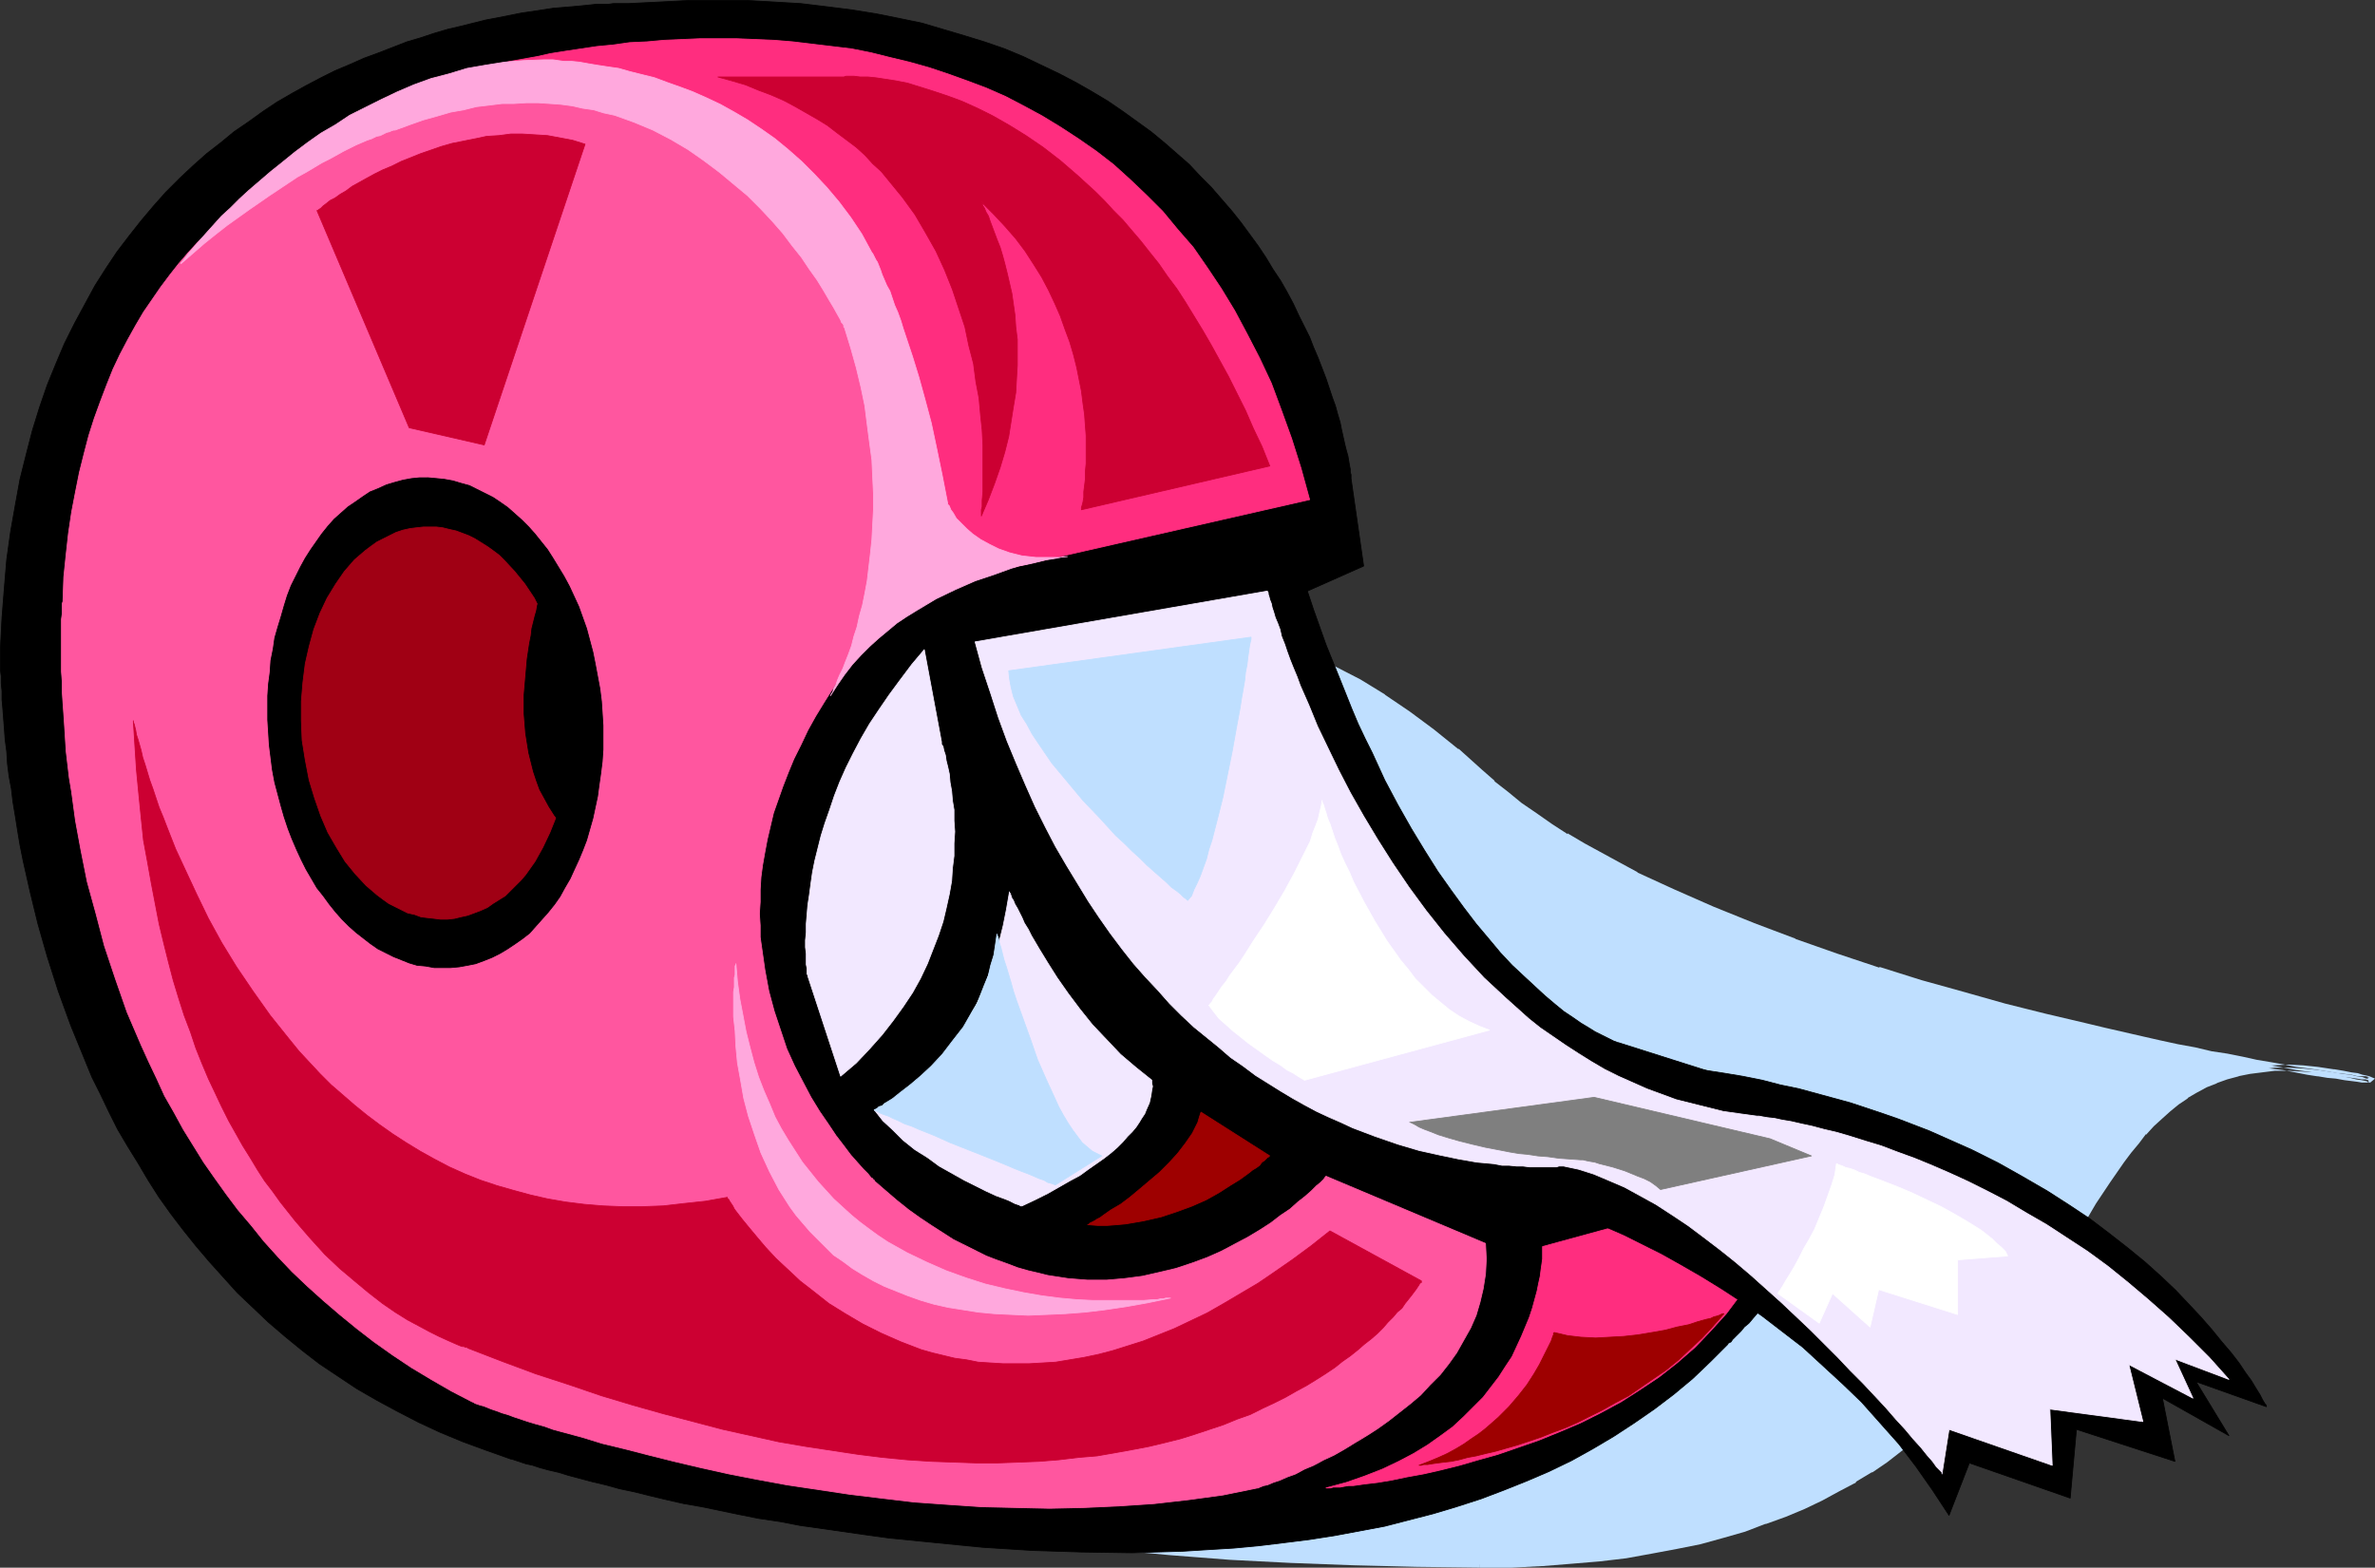 <?xml version="1.0" encoding="UTF-8" standalone="no"?>
<svg
   version="1.0"
   width="129.916mm"
   height="85.778mm"
   id="svg26"
   sodipodi:docname="Tape 4.wmf"
   xmlns:inkscape="http://www.inkscape.org/namespaces/inkscape"
   xmlns:sodipodi="http://sodipodi.sourceforge.net/DTD/sodipodi-0.dtd"
   xmlns="http://www.w3.org/2000/svg"
   xmlns:svg="http://www.w3.org/2000/svg">
  <rect width="100%" height="100%" fill="#333333" stroke="none"/>
  <sodipodi:namedview
     id="namedview26"
     pagecolor="#ffffff"
     bordercolor="#000000"
     borderopacity="0.25"
     inkscape:showpageshadow="2"
     inkscape:pageopacity="0.0"
     inkscape:pagecheckerboard="0"
     inkscape:deskcolor="#d1d1d1"
     inkscape:document-units="mm" />
  <defs
     id="defs1">
    <pattern
       id="WMFhbasepattern"
       patternUnits="userSpaceOnUse"
       width="6"
       height="6"
       x="0"
       y="0" />
  </defs>
  <path
     style="fill:#bfdfff;fill-opacity:1;fill-rule:evenodd;stroke:none"
     d="m 305.989,323.553 h 6.626 l 6.141,-0.323 6.141,-0.323 5.656,-0.646 5.494,-0.646 5.333,-0.808 5.171,-0.969 4.848,-1.131 4.686,-1.131 4.525,-1.454 4.202,-1.454 4.04,-1.454 3.878,-1.777 3.717,-1.777 3.555,-1.777 3.394,-1.939 3.232,-1.939 3.07,-2.1 3.07,-2.262 2.747,-2.1 2.747,-2.262 2.424,-2.262 2.424,-2.424 2.424,-2.424 2.101,-2.424 2.101,-2.424 2.101,-2.585 1.939,-2.585 3.555,-5.009 3.555,-5.009 3.07,-5.009 3.07,-5.009 2.909,-4.847 2.909,-4.686 2.909,-4.363 2.909,-4.201 1.454,-2.1 1.616,-1.777 1.454,-1.939 1.778,-1.777 1.616,-1.454 1.778,-1.616 1.778,-1.454 1.778,-1.293 2.101,-1.131 1.939,-1.131 2.101,-0.969 2.262,-0.808 2.262,-0.646 2.424,-0.485 2.586,-0.323 2.747,-0.323 h 2.747 l 3.07,0.162 3.07,0.323 3.232,0.485 1.939,0.323 1.616,0.162 1.293,0.323 1.131,0.162 0.808,0.323 h 0.485 l 0.162,0.162 v 0.162 h -0.323 l -0.485,-0.162 h -0.808 l -0.97,-0.162 -1.131,-0.162 -1.454,-0.162 -1.616,-0.162 -1.778,-0.323 -2.101,-0.323 -2.262,-0.323 -2.262,-0.323 -2.586,-0.485 -2.747,-0.485 -2.909,-0.646 -2.909,-0.485 -3.232,-0.646 -3.232,-0.646 -3.394,-0.646 -3.555,-0.646 -3.555,-0.808 -3.717,-0.808 -7.757,-1.777 -4.04,-0.969 -8.242,-1.939 -8.403,-2.262 -8.565,-2.262 -8.726,-2.585 -8.726,-2.585 -8.726,-2.908 -8.726,-2.908 -8.565,-3.231 -8.242,-3.393 -8.08,-3.555 -4.04,-1.939 -3.717,-1.777 -3.717,-1.939 -3.717,-1.939 -3.555,-2.1 -3.555,-1.939 -3.232,-2.1 -3.232,-2.262 -3.07,-2.1 -2.909,-2.262 -2.747,-2.262 -2.586,-2.262 -4.848,-4.363 -5.01,-4.039 -5.01,-3.716 -5.171,-3.393 -5.01,-3.07 -5.171,-2.908 -5.333,-2.424 -5.171,-2.262 -5.333,-1.939 -5.494,-1.616 -5.333,-1.454 -5.333,-1.131 -5.333,-0.808 -5.494,-0.646 -5.494,-0.485 -5.333,-0.162 h -5.494 l -5.333,0.323 -5.494,0.485 -5.333,0.646 -5.333,0.808 -5.333,0.969 -5.333,1.293 -5.333,1.293 -5.171,1.616 -5.333,1.616 -5.171,1.939 -5.01,1.939 -5.01,2.1 -5.01,2.262 -4.848,2.262 -4.848,2.585 -4.848,2.585 -4.686,2.585 -4.525,2.747 -4.525,2.908 -4.525,2.908 -4.202,2.908 -4.202,3.07 -4.04,3.07 -4.04,3.231 -3.878,3.07 -3.717,3.393 -3.717,3.07 -3.394,3.231 -3.394,3.393 -3.232,3.232 -3.07,3.231 -2.909,3.231 -2.747,3.232 -2.586,3.231 -2.424,3.231 -2.424,3.07 -1.939,3.07 -1.939,3.07 -1.778,2.908 -1.616,2.908 -1.293,2.747 -1.131,2.747 -0.97,2.585 -0.808,2.585 -0.485,2.424 -0.323,2.262 -0.162,2.262 v 2.1 l 0.323,2.1 0.323,2.1 0.646,2.1 0.808,1.939 0.808,2.1 1.131,2.1 1.131,1.939 1.454,1.939 1.454,2.1 1.616,1.939 1.778,1.777 2.101,2.1 1.939,1.777 2.262,1.939 2.424,1.777 2.586,1.939 2.586,1.777 2.747,1.777 2.909,1.777 2.909,1.616 3.232,1.777 3.232,1.616 3.394,1.616 3.555,1.616 3.717,1.616 3.717,1.616 3.878,1.616 3.878,1.454 4.202,1.454 4.202,1.454 4.202,1.454 4.525,1.293 4.525,1.293 4.525,1.293 4.686,1.293 9.696,2.424 5.01,1.293 5.171,1.131 5.01,0.969 5.333,1.131 5.333,0.969 5.494,0.969 5.494,0.969 5.494,0.808 5.656,0.808 5.818,0.808 11.635,1.454 11.958,1.293 12.12,1.131 12.443,0.969 12.605,0.646 12.928,0.485 13.09,0.323 z"
     id="path1" />
  <path
     style="fill:#bfdfff;fill-opacity:1;fill-rule:evenodd;stroke:none"
     d="m 305.989,324.2 h 6.626 l 6.141,-0.323 h 0.162 l 5.979,-0.485 5.818,-0.485 5.494,-0.646 v 0 l 5.333,-0.969 5.171,-0.969 4.848,-0.969 v 0 l 4.686,-1.293 4.525,-1.293 v 0 l 4.202,-1.616 h 0.162 l 4.04,-1.454 3.878,-1.616 3.717,-1.777 v 0 l 3.555,-1.939 3.394,-1.777 v -0.162 l 3.232,-1.939 h 0.162 l 3.07,-2.1 2.909,-2.262 2.747,-2.1 2.747,-2.262 v -0.162 l 2.586,-2.262 2.424,-2.424 2.262,-2.262 2.262,-2.585 v 0 l 2.101,-2.424 2.101,-2.585 1.939,-2.424 3.717,-5.009 3.394,-5.17 v 0 l 3.232,-5.009 v 0 l 3.07,-5.009 2.909,-4.847 2.747,-4.686 v 0 l 2.909,-4.363 v 0 l 2.909,-4.201 1.454,-1.939 1.616,-1.939 1.454,-1.939 v 0.162 l 1.616,-1.777 1.778,-1.616 1.616,-1.454 v 0 l 1.778,-1.454 1.939,-1.293 h -0.162 l 1.939,-1.131 2.101,-1.131 v 0 l 2.101,-0.808 h -0.162 l 2.262,-0.808 v 0 l 2.424,-0.646 h -0.162 l 2.424,-0.485 v 0 l 2.586,-0.323 2.586,-0.323 v 0 h 2.747 l 3.07,0.162 h -0.162 l 3.07,0.162 3.232,0.485 v 0 l 1.939,0.323 1.616,0.323 1.293,0.323 1.131,0.162 0.808,0.162 0.485,0.162 h -0.162 l 0.323,0.162 -0.162,-1.131 -0.162,0.162 0.485,-0.162 h -0.323 0.162 l -0.646,-0.162 h -0.646 -0.97 l -1.293,-0.323 -1.454,-0.162 -1.616,-0.162 -1.778,-0.323 -2.101,-0.323 h 0.162 l -2.262,-0.323 -2.424,-0.323 -2.424,-0.485 -2.747,-0.485 -2.909,-0.485 -2.909,-0.646 -3.232,-0.646 -3.232,-0.485 -3.394,-0.808 -3.555,-0.646 -3.717,-0.808 -3.555,-0.808 -7.757,-1.777 -4.04,-0.969 -8.242,-1.939 v 0 l -8.403,-2.1 -8.565,-2.424 -8.726,-2.424 -8.726,-2.747 v 0.162 l -8.726,-2.908 -8.726,-3.07 h 0.162 l -8.565,-3.231 -8.403,-3.393 -8.08,-3.555 -3.878,-1.777 -3.878,-1.777 h 0.162 l -3.878,-2.1 -3.555,-1.939 -3.555,-1.939 -3.555,-2.1 v 0.162 l -3.232,-2.1 v 0 l -3.232,-2.262 -3.07,-2.1 -2.747,-2.262 -2.909,-2.262 h 0.162 l -2.586,-2.262 -4.848,-4.363 h -0.162 l -5.01,-4.039 -5.01,-3.716 -5.01,-3.393 -0.162,-0.162 -5.01,-3.07 -5.333,-2.747 v 0 l -5.171,-2.585 -5.333,-2.1 v 0 l -5.333,-1.939 v -0.162 l -5.333,-1.616 -5.333,-1.454 h -0.162 l -5.333,-1.131 -5.494,-0.808 v 0 l -5.494,-0.646 -5.333,-0.485 h -0.162 l -5.333,-0.162 -5.494,0.162 -5.333,0.162 h -0.162 l -5.333,0.485 -5.333,0.646 h -0.162 l -5.333,0.808 -5.333,0.969 -5.333,1.293 -5.333,1.293 v 0 l -5.333,1.616 -5.171,1.616 v 0.162 l -5.171,1.777 v 0 l -5.171,1.939 -5.01,2.262 -5.01,2.1 -4.848,2.424 v 0 l -4.848,2.424 -4.848,2.585 -4.686,2.747 -4.525,2.747 v 0 l -4.525,2.908 -4.363,2.908 h -0.162 l -4.202,2.908 -4.363,3.07 -4.04,3.07 -3.878,3.231 -3.878,3.07 h -0.162 l -3.717,3.393 -3.555,3.07 v 0.162 l -3.555,3.231 -3.394,3.232 -3.232,3.231 -3.07,3.393 -2.909,3.231 v 0 l -2.747,3.07 v 0.162 l -2.586,3.231 -2.586,3.07 -2.262,3.231 -2.101,3.07 v 0 l -1.778,3.07 h -0.162 l -1.778,2.908 -1.454,2.908 v 0 l -1.454,2.908 -1.131,2.585 v 0.162 l -0.97,2.585 v 0 l -0.808,2.585 v 0 l -0.485,2.424 v 0.162 l -0.323,2.262 -0.162,2.1 v 0.162 l 0.162,2.1 v 0 l 0.162,2.1 v 0.162 l 0.485,2.1 v 0 l 0.485,2.1 h 0.162 l 0.646,1.939 v 0.162 l 0.97,1.939 0.97,2.1 0.162,0.162 1.131,1.939 v 0 l 1.454,2.1 1.454,1.939 1.616,1.939 0.97,-0.808 v 0 l -1.616,-1.939 -1.454,-1.939 -1.454,-1.939 v 0 l -1.131,-1.939 v 0 l -0.97,-2.1 -0.97,-1.939 v 0 l -0.646,-1.939 v 0 l -0.646,-2.1 v 0 l -0.323,-2.1 v 0.162 l -0.323,-2.262 v 0.162 -2.1 0 -2.262 l 0.323,-2.262 v 0.162 l 0.646,-2.424 v 0 l 0.646,-2.585 v 0 l 0.97,-2.585 v 0 l 1.131,-2.585 1.454,-2.908 v 0.162 l 1.454,-2.908 1.778,-2.908 v 0 l 1.939,-3.07 v 0 l 1.939,-3.07 2.424,-3.07 2.424,-3.231 2.586,-3.231 v 0.162 l 2.747,-3.231 h -0.162 l 3.07,-3.232 3.07,-3.231 3.07,-3.231 3.394,-3.393 3.555,-3.232 v 0 l 3.555,-3.07 3.878,-3.231 h -0.162 l 3.878,-3.231 4.04,-3.232 4.04,-3.07 4.202,-3.07 4.363,-2.908 h -0.162 l 4.525,-2.908 4.525,-2.908 v 0.162 l 4.525,-2.747 4.686,-2.747 4.686,-2.585 4.848,-2.424 v 0 l 4.848,-2.424 5.01,-2.262 5.01,-2.1 5.171,-1.939 v 0 l 5.01,-1.777 v 0 l 5.333,-1.616 5.171,-1.616 v 0 l 5.171,-1.454 5.333,-1.131 5.333,-0.969 5.494,-0.969 v 0 l 5.333,-0.646 5.333,-0.323 v 0 l 5.333,-0.323 h 5.494 l 5.333,0.162 v 0 l 5.494,0.485 5.333,0.485 v 0 l 5.333,0.969 5.494,1.131 h -0.162 l 5.333,1.454 5.333,1.616 v -0.162 l 5.333,2.1 v 0 l 5.333,2.1 5.171,2.585 v 0 l 5.171,2.747 5.01,3.07 v 0 l 5.171,3.393 5.01,3.716 5.01,4.039 -0.162,-0.162 5.01,4.363 2.586,2.424 v 0 l 2.747,2.262 2.909,2.262 3.07,2.262 3.232,2.1 v 0 l 3.394,2.1 v 0 l 3.394,2.1 3.555,1.939 3.717,1.939 3.717,1.939 v 0 l 3.878,1.939 3.878,1.777 8.08,3.555 8.403,3.393 8.565,3.232 v 0 l 8.726,3.07 8.726,2.747 v 0.162 l 8.726,2.585 8.726,2.585 8.565,2.262 8.403,2.262 h 0.162 l 8.08,1.939 4.04,0.969 7.757,1.777 3.717,0.808 3.555,0.808 3.555,0.646 3.394,0.646 3.394,0.646 3.07,0.646 3.07,0.485 2.909,0.646 2.586,0.323 2.586,0.485 2.424,0.485 2.101,0.323 h 0.162 l 1.939,0.323 1.778,0.162 1.778,0.323 1.293,0.162 1.293,0.162 0.97,0.162 h 0.646 0.646 v 0 h 0.485 l 0.97,-0.808 -1.131,-0.485 -0.646,-0.162 -0.808,-0.162 -0.97,-0.323 -1.293,-0.162 -1.616,-0.323 -1.939,-0.323 h -0.162 l -3.232,-0.485 -3.07,-0.323 v 0 l -3.07,-0.162 -2.747,0.162 v 0 l -2.747,0.162 -2.586,0.323 v 0 l -2.424,0.485 h -0.162 l -2.262,0.808 v 0 l -2.262,0.808 h -0.162 l -1.939,0.969 h -0.162 l -1.939,0.969 -2.101,1.293 v 0 l -1.939,1.293 -1.778,1.454 v 0 l -1.778,1.616 -1.616,1.616 -1.616,1.616 -0.162,0.162 -1.454,1.777 -1.616,1.939 -1.454,2.1 -2.909,4.039 v 0.162 l -2.909,4.363 h -0.162 l -2.747,4.686 -2.909,4.847 -3.07,5.009 v 0 l -3.07,5.009 v 0 l -3.555,5.009 -3.555,5.009 -1.939,2.585 -2.101,2.424 -2.101,2.585 0.162,-0.162 -2.262,2.424 -2.262,2.424 -2.586,2.424 -2.424,2.262 v 0 l -2.586,2.262 -2.909,2.1 -2.909,2.262 -3.07,2.1 h 0.162 l -3.394,1.939 v 0 l -3.232,1.777 -3.555,1.939 v 0 l -3.717,1.777 -3.878,1.616 -4.04,1.616 v 0 l -4.363,1.454 v -0.162 l -4.363,1.454 -4.686,1.131 v 0 l -4.848,1.131 -5.01,0.969 -5.333,0.808 v 0 l -5.494,0.646 -5.818,0.646 -5.979,0.323 v 0 l -6.141,0.323 h -6.626 z"
     id="path2" />
  <path
     style="fill:#bfdfff;fill-opacity:1;fill-rule:evenodd;stroke:none"
     d="m 58.418,264.417 h 0.162 l 1.778,1.939 1.939,1.939 v 0.162 l 2.101,1.777 2.101,1.939 h 0.162 l 2.424,1.777 2.424,1.939 2.747,1.777 v 0 l 2.747,1.777 v 0 l 2.909,1.777 3.07,1.777 3.07,1.616 3.232,1.777 h 0.162 l 3.394,1.616 3.555,1.616 3.555,1.616 3.717,1.454 3.878,1.616 h 0.162 l 3.878,1.454 4.202,1.454 4.202,1.454 4.202,1.454 v 0 l 4.525,1.454 4.525,1.293 4.525,1.293 4.686,1.293 v 0 l 9.696,2.424 5.171,1.293 5.01,0.969 5.171,1.131 5.171,1.131 5.333,0.969 5.494,0.969 5.494,0.808 11.312,1.777 v 0 l 5.656,0.808 11.797,1.454 11.797,1.293 12.282,1.131 12.443,0.969 12.605,0.646 v 0 l 12.928,0.485 13.09,0.323 13.09,0.162 v -1.293 h -13.09 l -13.09,-0.323 -12.928,-0.485 h 0.162 l -12.766,-0.808 -12.282,-0.969 -12.282,-0.969 -11.958,-1.293 -11.635,-1.616 -5.656,-0.646 v 0 l -11.15,-1.777 -5.656,-0.969 -5.333,-0.969 -5.333,-0.969 -5.333,-0.969 -5.171,-1.131 -5.01,-1.131 -5.01,-1.131 -9.696,-2.424 v 0 l -4.686,-1.293 -4.525,-1.293 -4.525,-1.454 -4.363,-1.293 v 0 l -4.363,-1.454 -4.202,-1.454 -4.04,-1.454 -4.04,-1.454 v 0 l -3.878,-1.454 -3.717,-1.616 -3.555,-1.616 -3.555,-1.616 -3.394,-1.616 v 0 l -3.232,-1.616 -3.232,-1.777 -2.909,-1.777 -2.909,-1.777 v 0.162 l -2.747,-1.777 v 0 l -2.586,-1.777 -2.586,-1.939 -2.424,-1.777 h 0.162 l -2.262,-1.939 -2.101,-1.777 v 0 l -1.939,-1.939 -1.778,-1.939 z"
     id="path3" />
  <path
     style="fill:#000000;fill-opacity:1;fill-rule:evenodd;stroke:#000000;stroke-width:0.162px;stroke-linecap:round;stroke-linejoin:round;stroke-miterlimit:4;stroke-dasharray:none;stroke-opacity:1"
     d="m 279.325,98.965 v -0.162 -0.162 -0.485 l -0.162,-0.485 v -0.646 l -0.162,-0.808 -0.162,-0.969 -0.162,-0.969 -0.323,-1.131 -0.323,-1.293 -0.323,-1.454 -0.323,-1.454 -0.323,-1.616 -0.485,-1.616 -0.485,-1.777 -0.646,-1.777 -0.646,-1.939 -0.646,-1.939 -1.616,-4.201 -0.97,-2.262 -0.808,-2.1 -1.131,-2.262 -1.131,-2.262 -1.131,-2.424 -1.293,-2.424 -1.293,-2.262 -1.616,-2.424 -1.454,-2.424 -1.616,-2.424 -1.778,-2.424 -1.778,-2.424 -1.939,-2.424 -2.101,-2.424 -2.101,-2.424 -2.262,-2.262 -2.262,-2.424 -2.586,-2.262 -2.586,-2.262 -2.747,-2.262 -2.909,-2.1 -2.909,-2.1 -3.07,-2.1 -3.232,-1.939 -3.394,-1.939 -3.394,-1.777 -3.717,-1.777 -3.717,-1.777 -3.878,-1.616 -4.202,-1.454 -4.202,-1.293 -4.363,-1.293 -4.363,-1.293 -4.686,-0.969 -4.848,-0.969 -5.01,-0.808 -5.171,-0.646 -5.333,-0.646 -5.494,-0.323 -5.656,-0.323 h -5.979 -5.979 l -6.141,0.323 -6.464,0.323 h -3.07 l -1.131,0.162 h -1.131 -1.454 l -1.454,0.162 -1.616,0.162 -1.778,0.162 -1.939,0.162 -1.939,0.162 -2.101,0.323 -2.101,0.323 -2.262,0.323 -2.424,0.485 -2.424,0.485 -2.586,0.485 -2.586,0.646 -2.586,0.646 -2.747,0.646 -2.747,0.808 -2.909,0.969 -2.747,0.808 -2.909,1.131 -2.909,1.131 -3.07,1.131 -2.909,1.293 -3.07,1.293 -2.909,1.454 -3.07,1.616 -2.909,1.616 -3.07,1.777 -2.909,1.939 -2.909,2.1 -3.07,2.1 -2.747,2.262 -2.909,2.262 -2.909,2.585 -2.747,2.585 -2.747,2.747 -2.586,2.908 -2.586,3.07 -2.424,3.07 -2.586,3.393 -2.262,3.393 -2.262,3.555 -2.101,3.878 -2.101,3.878 -2.101,4.201 -1.778,4.201 -1.778,4.363 -1.616,4.686 -1.454,4.686 -1.293,5.009 -1.293,5.17 -0.97,5.332 -0.97,5.494 -0.808,5.817 -0.485,5.817 -0.485,6.14 -0.323,6.301 v 4.524 l 0.162,1.293 v 1.454 l 0.162,1.616 v 1.777 l 0.162,1.777 0.162,2.1 0.162,2.1 0.162,2.262 0.323,2.424 0.162,2.585 0.323,2.585 0.485,2.585 0.323,2.747 0.485,2.908 0.485,3.07 0.485,2.908 0.646,3.231 1.454,6.463 1.616,6.625 1.939,6.786 2.262,7.109 2.586,7.109 2.909,7.109 1.454,3.555 1.778,3.555 1.778,3.716 1.778,3.555 2.101,3.555 2.101,3.393 2.101,3.555 2.262,3.555 2.424,3.393 2.586,3.393 2.586,3.231 2.747,3.232 2.909,3.231 2.909,3.231 3.232,3.07 3.232,3.07 3.394,2.908 3.555,2.908 3.555,2.747 3.878,2.585 3.878,2.585 4.202,2.424 4.202,2.262 4.363,2.262 4.525,2.1 4.686,1.939 4.848,1.777 5.01,1.777 h 0.162 l 0.485,0.162 0.485,0.162 0.97,0.323 0.97,0.323 1.454,0.323 1.454,0.485 1.778,0.485 2.101,0.485 2.101,0.646 2.424,0.646 2.424,0.646 2.747,0.646 2.909,0.808 3.07,0.646 3.232,0.808 3.394,0.808 3.555,0.808 3.717,0.646 3.878,0.808 3.878,0.808 4.04,0.808 4.363,0.646 4.202,0.808 4.525,0.646 4.525,0.646 4.525,0.646 4.686,0.646 4.848,0.485 4.848,0.485 9.858,0.969 10.181,0.646 10.181,0.323 10.504,0.162 5.171,-0.162 5.333,-0.162 5.171,-0.323 5.333,-0.323 5.171,-0.485 5.333,-0.646 5.171,-0.646 5.171,-0.808 5.171,-0.969 5.171,-0.969 5.01,-1.293 5.01,-1.293 4.848,-1.454 5.01,-1.616 4.686,-1.777 4.848,-1.939 4.525,-1.939 4.686,-2.262 4.363,-2.424 4.363,-2.585 4.202,-2.747 4.202,-2.908 4.04,-3.07 3.878,-3.231 3.717,-3.555 3.555,-3.555 v -0.162 l 0.323,-0.162 0.323,-0.162 0.323,-0.485 0.485,-0.485 0.646,-0.646 0.646,-0.646 0.646,-0.808 0.97,-0.808 0.808,-0.969 0.97,-1.131 0.97,-1.293 0.97,-1.131 1.131,-1.293 2.101,-3.07 2.262,-3.231 2.101,-3.555 2.101,-3.878 1.939,-4.201 1.778,-4.363 0.808,-2.262 0.808,-2.424 0.646,-2.424 0.646,-2.424 0.485,-2.585 0.323,-2.585 -47.834,-15.188 h -0.162 l -0.323,-0.162 -0.485,-0.162 -0.646,-0.323 -0.97,-0.485 -0.97,-0.485 -1.293,-0.646 -1.293,-0.808 -1.616,-0.969 -1.616,-1.131 -1.939,-1.293 -1.778,-1.454 -2.101,-1.777 -2.101,-1.939 -2.262,-2.1 -2.424,-2.262 -2.424,-2.585 -2.424,-2.908 -2.586,-3.07 -2.586,-3.393 -2.586,-3.555 -2.747,-3.878 -2.747,-4.363 -2.747,-4.524 -2.747,-4.847 -2.747,-5.17 -2.586,-5.655 -1.454,-2.908 -1.454,-3.07 -1.293,-3.07 -1.293,-3.232 -1.293,-3.231 -2.747,-6.786 -2.586,-7.271 -1.293,-3.878 11.635,-5.17 z"
     id="path4" />
  <path
     style="fill:#ff569f;fill-opacity:1;fill-rule:evenodd;stroke:#ff569f;stroke-width:0.162px;stroke-linecap:round;stroke-linejoin:round;stroke-miterlimit:4;stroke-dasharray:none;stroke-opacity:1"
     d="m 307.12,257.146 -32.966,-13.895 -0.162,0.162 -0.323,0.485 -0.646,0.646 -0.808,0.646 -1.131,1.131 -1.293,1.131 -1.454,1.131 -1.616,1.454 -1.939,1.293 -2.101,1.616 -2.262,1.454 -2.424,1.454 -2.747,1.454 -2.747,1.454 -2.909,1.293 -3.07,1.131 -3.394,1.131 -3.394,0.808 -3.555,0.808 -3.717,0.485 -3.717,0.323 h -3.878 l -4.04,-0.323 -2.101,-0.323 -2.101,-0.323 -1.939,-0.485 -2.101,-0.485 -2.262,-0.646 -2.101,-0.808 -2.262,-0.808 -2.101,-0.808 -2.262,-1.131 -2.262,-1.131 -2.262,-1.131 -2.262,-1.454 -2.262,-1.454 -2.424,-1.616 -2.262,-1.616 -2.424,-1.939 -2.262,-1.939 -2.424,-2.1 v -0.162 h -0.162 l -0.162,-0.323 -0.323,-0.162 -0.646,-0.808 -0.485,-0.485 -0.485,-0.485 -1.293,-1.454 -1.293,-1.454 -1.454,-1.939 -1.616,-2.1 -1.616,-2.424 -1.778,-2.585 -1.778,-2.908 -1.616,-3.07 -1.778,-3.393 -1.616,-3.555 -1.293,-3.878 -1.293,-3.878 -1.131,-4.201 -0.808,-4.363 -0.646,-4.524 -0.323,-2.262 v -2.424 l -0.162,-2.424 0.162,-2.424 v -2.585 l 0.162,-2.585 0.323,-2.424 0.485,-2.747 0.485,-2.585 0.646,-2.747 0.646,-2.747 0.97,-2.747 0.97,-2.747 1.131,-2.908 1.131,-2.747 1.454,-2.908 1.454,-3.07 1.616,-2.908 1.778,-2.908 1.939,-3.07 2.101,-3.07 2.262,-3.07 2.424,-3.07 2.424,-3.07 2.909,-3.07 2.747,-3.231 -3.878,-31.184 v -0.162 -0.323 l -0.162,-0.323 v -0.646 -0.646 l -0.162,-0.646 -0.162,-0.808 -0.162,-0.808 -0.162,-1.131 -0.323,-2.1 -0.646,-2.585 -0.485,-2.747 -0.808,-3.07 -0.97,-3.231 -0.97,-3.231 -1.131,-3.555 -1.293,-3.555 -1.454,-3.716 -1.778,-3.716 -1.778,-3.555 -2.101,-3.716 -2.262,-3.555 -2.586,-3.555 -2.747,-3.231 -2.909,-3.07 -3.232,-3.07 -1.616,-1.293 -1.778,-1.454 -1.778,-1.293 -1.939,-1.131 -1.939,-1.131 -1.939,-0.969 -2.101,-0.969 -2.262,-0.969 -2.262,-0.646 -2.262,-0.646 -2.424,-0.646 -2.424,-0.485 -2.586,-0.323 -2.586,-0.323 h -2.747 -2.747 -2.909 l -2.909,0.323 -3.07,0.323 -3.07,0.485 h -0.485 l -0.485,0.162 h -0.646 -0.646 -0.808 l -0.808,0.162 h -0.97 l -1.131,0.162 -1.131,0.162 -1.293,0.162 -1.293,0.162 -1.454,0.162 -3.07,0.646 -3.232,0.646 -3.555,0.969 -3.717,1.131 -4.04,1.293 -4.04,1.454 -4.202,1.777 -4.363,1.939 -4.363,2.424 -4.202,2.585 -4.363,2.908 -2.262,1.616 -1.939,1.616 -2.101,1.777 -2.101,1.777 -2.101,2.1 -2.101,1.939 -1.939,2.1 -1.939,2.262 -1.778,2.262 -1.939,2.585 -1.778,2.585 -1.778,2.585 -1.616,2.747 -1.616,2.908 -1.616,3.07 -1.454,3.07 -1.293,3.231 -1.293,3.393 -1.293,3.555 -1.131,3.555 -0.97,3.716 -0.97,3.878 -0.808,4.039 -0.808,4.201 -0.646,4.363 -0.485,4.363 -0.485,4.686 -0.162,4.686 v 0.323 l -0.162,0.485 v 0.485 0.808 0.808 l -0.162,1.131 v 1.131 1.293 6.463 1.939 l 0.162,2.1 v 2.1 l 0.162,2.424 0.162,2.262 0.162,2.424 0.162,2.585 0.162,2.585 0.646,5.494 0.485,2.908 0.808,5.978 1.131,6.14 1.293,6.463 1.778,6.463 1.778,6.786 2.262,6.786 2.424,6.948 2.909,6.786 1.616,3.555 1.616,3.393 1.616,3.555 1.939,3.393 1.939,3.555 2.101,3.393 2.101,3.393 2.262,3.232 2.424,3.393 2.424,3.232 2.747,3.231 2.586,3.231 2.909,3.232 2.909,3.07 3.232,3.07 3.232,2.908 3.394,2.908 3.555,2.908 3.555,2.747 3.878,2.747 3.878,2.585 4.04,2.424 4.202,2.424 4.363,2.262 h 0.162 l 0.162,0.162 0.323,0.162 0.485,0.162 0.485,0.162 0.646,0.162 0.808,0.323 0.808,0.323 0.97,0.323 1.293,0.485 1.131,0.323 1.293,0.485 1.454,0.485 1.454,0.485 1.616,0.485 1.778,0.485 1.778,0.646 1.778,0.485 4.202,1.131 4.202,1.293 4.686,1.131 5.01,1.293 5.171,1.293 5.494,1.293 5.818,1.293 5.818,1.131 6.141,1.131 6.464,0.969 6.464,0.969 6.626,0.808 6.787,0.808 6.787,0.485 7.11,0.485 6.949,0.162 7.11,0.162 7.272,-0.162 7.11,-0.323 7.272,-0.485 7.11,-0.808 7.11,-0.969 7.11,-1.454 h 0.162 l 0.323,-0.162 0.808,-0.323 0.808,-0.162 1.131,-0.485 1.454,-0.485 1.454,-0.646 1.778,-0.646 1.778,-0.969 1.939,-0.808 2.101,-1.131 2.101,-0.969 2.262,-1.293 2.101,-1.293 2.424,-1.454 2.262,-1.454 2.262,-1.616 2.262,-1.777 2.262,-1.777 2.101,-1.777 1.939,-2.1 2.101,-2.1 1.778,-2.262 1.616,-2.262 1.454,-2.585 1.454,-2.585 1.131,-2.585 0.808,-2.747 0.646,-2.747 0.485,-3.07 0.162,-3.07 z"
     id="path5" />
  <path
     style="fill:#ff2d7f;fill-opacity:1;fill-rule:evenodd;stroke:#ff2d7f;stroke-width:0.162px;stroke-linecap:round;stroke-linejoin:round;stroke-miterlimit:4;stroke-dasharray:none;stroke-opacity:1"
     d="m 194.162,120.777 v -0.323 -0.485 -0.646 -0.646 l -0.162,-0.969 v -1.131 l -0.162,-1.131 -0.162,-1.454 v -1.454 l -0.323,-1.616 -0.162,-1.616 -0.323,-1.777 -0.162,-1.939 -0.323,-2.1 -0.323,-1.939 -0.485,-2.262 -0.485,-2.262 -0.97,-4.686 -1.131,-5.009 -1.454,-5.17 -1.778,-5.17 -1.939,-5.332 -2.262,-5.332 -2.424,-5.494 -2.909,-5.332 -1.454,-2.585 -1.616,-2.585 -1.778,-2.424 -1.778,-2.585 -1.778,-2.424 -4.04,-4.686 -2.262,-2.1 -2.262,-2.262 -2.424,-1.939 -2.424,-1.939 -2.747,-1.939 -2.586,-1.777 -2.909,-1.616 -2.909,-1.454 -3.07,-1.454 -3.07,-1.293 -3.232,-1.131 -3.555,-0.969 -3.555,-0.969 -3.717,-0.646 -3.717,-0.485 -3.878,-0.485 -4.202,-0.162 h -4.04 l -4.363,0.162 -4.525,0.485 -4.686,0.485 -4.848,0.808 -4.848,0.969 h 0.162 l 0.323,-0.162 0.485,-0.162 0.808,-0.162 0.808,-0.323 1.131,-0.485 1.454,-0.323 1.454,-0.485 1.616,-0.485 1.778,-0.485 1.939,-0.485 2.262,-0.485 2.262,-0.646 2.424,-0.485 2.586,-0.646 2.747,-0.485 2.747,-0.485 2.909,-0.646 3.07,-0.485 3.232,-0.485 3.232,-0.485 3.394,-0.323 3.394,-0.485 3.555,-0.162 3.555,-0.323 3.717,-0.162 3.717,-0.162 h 7.595 l 3.878,0.162 3.878,0.162 3.878,0.323 4.04,0.485 4.04,0.485 4.04,0.485 4.04,0.808 3.878,0.969 4.04,0.969 4.04,1.131 3.878,1.293 4.04,1.454 3.878,1.454 4.04,1.777 3.717,1.939 3.878,2.1 3.717,2.262 3.717,2.424 3.717,2.585 3.555,2.747 3.394,3.07 3.394,3.231 3.394,3.393 3.07,3.716 3.232,3.716 2.909,4.201 2.909,4.363 2.747,4.524 2.586,4.847 2.586,5.009 2.424,5.17 2.101,5.655 2.101,5.817 1.939,6.14 1.778,6.463 z"
     id="path6" />
  <path
     style="fill:#f2e8ff;fill-opacity:1;fill-rule:evenodd;stroke:#f2e8ff;stroke-width:0.162px;stroke-linecap:round;stroke-linejoin:round;stroke-miterlimit:4;stroke-dasharray:none;stroke-opacity:1"
     d="m 194.647,153.415 v 0.162 0.323 l 0.323,0.485 0.162,0.808 0.323,0.969 0.162,1.131 0.323,1.293 0.323,1.454 0.162,1.777 0.323,1.777 0.162,1.939 0.323,1.939 v 2.262 l 0.162,2.262 -0.162,2.424 v 2.585 l -0.323,2.585 -0.162,2.585 -0.485,2.747 -0.646,2.908 -0.646,2.747 -0.97,2.908 -1.131,2.908 -1.131,2.908 -1.454,3.07 -1.616,2.908 -1.939,2.908 -2.101,2.908 -2.262,2.908 -2.586,2.908 -2.747,2.908 -3.232,2.747 -6.787,-20.682 V 201.726 l -0.162,-0.323 v -0.485 -0.646 l -0.162,-0.808 v -1.131 -1.131 l -0.162,-1.293 v -1.454 l 0.162,-1.616 v -1.777 l 0.162,-1.939 0.162,-1.939 0.323,-2.1 0.323,-2.424 0.323,-2.262 0.485,-2.424 0.646,-2.585 0.646,-2.585 0.808,-2.585 0.97,-2.747 0.97,-2.908 1.131,-2.908 1.293,-2.908 1.454,-2.908 1.616,-3.07 1.778,-3.07 1.939,-2.908 2.101,-3.07 2.262,-3.07 2.424,-3.231 2.586,-3.07 z"
     id="path7" />
  <path
     style="fill:#f2e8ff;fill-opacity:1;fill-rule:evenodd;stroke:#f2e8ff;stroke-width:0.162px;stroke-linecap:round;stroke-linejoin:round;stroke-miterlimit:4;stroke-dasharray:none;stroke-opacity:1"
     d="m 208.706,184.438 v 0.162 l 0.162,0.162 0.162,0.485 0.162,0.485 0.323,0.485 0.323,0.808 0.485,0.808 0.485,0.969 0.485,0.969 0.485,1.131 0.808,1.293 0.646,1.293 1.616,2.747 1.778,2.908 1.939,3.07 2.262,3.231 2.424,3.231 2.586,3.232 2.909,3.07 2.909,3.07 3.232,2.747 3.232,2.585 v 0.162 0.485 l 0.162,0.646 -0.162,0.808 -0.162,1.131 -0.323,1.454 -0.646,1.454 -0.323,0.808 -0.646,0.969 -0.485,0.808 -0.646,0.969 -0.808,0.969 -0.97,0.969 -0.97,1.131 -1.131,1.131 -1.293,1.131 -1.454,1.131 -1.616,1.131 -1.616,1.131 -1.778,1.293 -2.101,1.131 -2.262,1.293 -2.262,1.293 -2.586,1.293 -2.747,1.293 v 0 h -0.323 l -0.162,-0.162 -0.485,-0.162 -0.485,-0.162 -0.646,-0.323 -0.646,-0.323 -0.808,-0.323 -1.778,-0.646 -2.101,-0.969 -2.262,-1.131 -2.262,-1.131 -2.586,-1.454 -2.586,-1.454 -2.424,-1.777 -2.586,-1.616 -2.424,-1.939 -2.101,-2.1 -2.101,-1.939 -1.778,-2.262 h 0.162 0.162 l 0.323,-0.162 0.323,-0.162 0.485,-0.323 0.646,-0.162 0.646,-0.323 0.808,-0.485 0.808,-0.485 0.97,-0.485 0.97,-0.646 0.97,-0.808 0.97,-0.808 1.131,-0.808 1.293,-1.131 0.97,-1.131 1.293,-1.293 1.131,-1.293 1.131,-1.616 1.293,-1.454 1.131,-1.777 1.131,-1.939 1.131,-2.1 1.131,-2.1 1.131,-2.424 0.97,-2.424 0.97,-2.747 0.97,-2.747 0.808,-3.07 0.808,-3.232 0.646,-3.231 z"
     id="path8" />
  <path
     style="fill:#ff2d7f;fill-opacity:1;fill-rule:evenodd;stroke:#ff2d7f;stroke-width:0.162px;stroke-linecap:round;stroke-linejoin:round;stroke-miterlimit:4;stroke-dasharray:none;stroke-opacity:1"
     d="m 369.175,244.059 -50.258,13.734 v 0.969 0.808 0.808 l -0.162,1.131 -0.162,1.131 -0.162,1.293 -0.323,1.454 -0.323,1.616 -0.485,1.777 -0.485,1.777 -0.646,1.939 -0.808,1.939 -0.808,1.939 -0.97,2.1 -0.97,2.1 -1.293,1.939 -1.454,2.262 -1.616,2.1 -1.616,2.1 -1.939,1.939 -2.101,2.1 -2.262,2.1 -2.424,1.777 -2.747,1.939 -2.909,1.777 -3.07,1.616 -3.394,1.616 -3.717,1.454 -3.717,1.293 -4.202,1.131 h 0.323 0.162 0.485 l 0.485,-0.162 h 0.646 0.808 l 0.808,-0.162 0.97,-0.162 h 0.97 l 1.131,-0.162 1.131,-0.162 2.747,-0.323 2.909,-0.485 3.07,-0.646 3.555,-0.646 3.555,-0.808 3.878,-0.969 3.878,-1.131 4.04,-1.131 4.202,-1.454 4.202,-1.454 4.363,-1.777 4.202,-1.777 4.202,-2.1 4.202,-2.262 4.04,-2.585 3.878,-2.585 3.717,-2.908 3.717,-3.232 3.232,-3.393 3.232,-3.555 1.454,-1.939 1.454,-1.939 1.293,-2.1 1.293,-2.1 1.131,-2.262 1.131,-2.262 0.97,-2.262 0.97,-2.424 0.808,-2.424 0.646,-2.585 0.646,-2.585 z"
     id="path9" />
  <path
     style="fill:#000000;fill-opacity:1;fill-rule:evenodd;stroke:#000000;stroke-width:0.162px;stroke-linecap:round;stroke-linejoin:round;stroke-miterlimit:4;stroke-dasharray:none;stroke-opacity:1"
     d="m 301.788,243.251 h 0.162 l 0.162,0.162 h 0.162 0.323 l 0.485,0.162 0.485,0.162 0.485,0.162 0.808,0.162 1.616,0.323 1.778,0.646 2.101,0.485 2.424,0.808 2.747,0.969 2.909,0.969 3.07,1.131 3.394,1.293 3.394,1.454 3.717,1.616 3.717,1.616 3.878,1.939 3.878,1.939 4.04,2.262 4.202,2.424 4.202,2.585 4.202,2.747 4.202,2.908 4.202,3.232 4.202,3.231 4.04,3.716 4.04,3.716 4.04,3.878 3.878,4.363 3.878,4.363 3.555,4.686 3.394,4.847 3.394,5.17 4.202,-10.826 20.846,7.271 1.293,-14.219 20.362,6.625 -2.586,-13.088 13.736,7.756 -6.787,-11.149 14.544,5.17 v -0.162 0 l -0.162,-0.323 -0.162,-0.162 -0.485,-0.808 -0.485,-0.969 -0.808,-1.293 -0.97,-1.616 -1.293,-1.777 -1.293,-1.939 -1.616,-2.1 -1.939,-2.262 -2.101,-2.585 -2.262,-2.585 -2.424,-2.585 -2.747,-2.908 -3.07,-2.908 -3.232,-2.908 -3.555,-2.908 -3.717,-2.908 -4.04,-3.07 -4.363,-2.908 -4.525,-2.908 -5.01,-2.908 -5.171,-2.908 -5.494,-2.747 -5.818,-2.585 -2.909,-1.293 -6.302,-2.424 -3.232,-1.131 -3.394,-1.131 -3.394,-1.131 -3.555,-0.969 -3.555,-0.969 -3.555,-0.969 -3.878,-0.808 -3.717,-0.969 -4.04,-0.808 -3.878,-0.646 -4.202,-0.646 z"
     id="path10" />
  <path
     style="fill:#f2e8ff;fill-opacity:1;fill-rule:evenodd;stroke:#f2e8ff;stroke-width:0.162px;stroke-linecap:round;stroke-linejoin:round;stroke-miterlimit:4;stroke-dasharray:none;stroke-opacity:1"
     d="m 323.28,241.15 h -0.323 -0.162 -0.485 l -0.485,0.162 h -1.616 -0.808 -0.97 -1.131 -1.131 l -1.293,-0.162 h -1.293 l -1.616,-0.162 h -1.454 l -1.616,-0.323 -3.555,-0.323 -3.717,-0.646 -3.878,-0.808 -4.363,-0.969 -4.363,-1.293 -4.686,-1.616 -4.686,-1.777 -2.424,-1.131 -2.586,-1.131 -2.424,-1.131 -2.424,-1.293 -2.586,-1.454 -2.424,-1.454 -2.586,-1.616 -2.586,-1.616 -2.586,-1.939 -2.586,-1.777 -2.424,-2.1 -2.586,-2.1 -2.586,-2.1 -2.586,-2.424 -2.424,-2.424 -2.424,-2.747 -2.586,-2.747 -2.424,-2.747 -2.424,-3.07 -2.424,-3.231 -2.262,-3.231 -2.262,-3.393 -2.262,-3.716 -2.262,-3.716 -2.262,-3.878 -2.101,-4.039 -2.101,-4.201 -1.939,-4.363 -1.939,-4.524 -1.939,-4.686 -1.778,-4.847 -1.616,-5.009 -1.778,-5.332 -1.454,-5.332 60.438,-10.502 v 0.162 l 0.162,0.162 v 0.323 l 0.162,0.485 0.162,0.646 0.323,0.808 0.162,0.808 0.323,0.969 0.323,1.131 0.485,1.131 0.485,1.293 0.323,1.454 0.646,1.616 0.485,1.454 0.646,1.777 0.646,1.616 0.808,1.939 0.646,1.777 1.778,4.039 1.778,4.363 2.101,4.363 2.262,4.686 2.424,4.686 2.747,4.847 2.909,4.847 3.07,4.847 3.394,5.009 3.555,4.847 3.717,4.686 4.04,4.686 4.202,4.524 4.525,4.201 4.686,4.201 2.424,1.939 2.586,1.777 2.586,1.777 2.747,1.777 2.586,1.616 2.747,1.616 2.909,1.454 2.909,1.293 2.909,1.293 3.07,1.131 3.07,1.131 3.232,0.808 3.232,0.808 3.232,0.808 3.394,0.485 3.555,0.485 h 0.162 0.323 l 0.808,0.162 0.97,0.162 1.454,0.162 1.454,0.323 1.939,0.323 2.101,0.485 2.262,0.485 2.424,0.646 2.747,0.646 2.747,0.808 3.07,0.969 3.232,0.969 3.394,1.293 3.555,1.293 3.555,1.454 3.717,1.616 3.878,1.777 3.878,1.939 4.04,2.1 4.04,2.424 4.202,2.424 4.202,2.747 4.202,2.747 4.202,3.07 4.202,3.393 4.202,3.555 4.202,3.716 4.202,4.039 4.202,4.201 4.04,4.524 -11.15,-4.201 3.717,8.079 -13.251,-6.948 2.909,11.795 -19.23,-2.585 0.485,11.633 -21.331,-7.432 -1.454,9.21 v -0.162 -0.162 l -0.162,-0.162 -0.646,-0.646 -0.323,-0.323 -0.808,-1.131 -1.131,-1.293 -1.293,-1.616 -1.616,-1.777 -1.616,-1.939 -1.939,-2.1 -2.101,-2.424 -2.262,-2.424 -2.424,-2.585 -2.586,-2.585 -2.586,-2.747 -2.747,-2.747 -2.909,-2.908 -5.979,-5.655 -6.302,-5.655 -3.232,-2.747 -3.232,-2.585 -3.394,-2.585 -3.232,-2.424 -3.394,-2.262 -3.232,-2.1 -3.232,-1.777 -3.232,-1.777 -3.394,-1.454 -3.07,-1.293 -3.07,-0.969 z"
     id="path11" />
  <path
     style="fill:#7f7f7f;fill-opacity:1;fill-rule:evenodd;stroke:#7f7f7f;stroke-width:0.162px;stroke-linecap:round;stroke-linejoin:round;stroke-miterlimit:4;stroke-dasharray:none;stroke-opacity:1"
     d="m 365.943,235.495 -36.36,-8.563 -38.138,5.17 h 0.162 l 0.323,0.162 0.646,0.323 0.808,0.485 1.131,0.485 1.293,0.485 1.616,0.646 2.101,0.646 2.262,0.646 2.586,0.646 2.747,0.646 3.394,0.646 1.616,0.323 1.939,0.323 1.778,0.162 2.101,0.323 2.101,0.162 2.262,0.323 2.262,0.162 2.262,0.162 h 0.162 0.323 l 0.646,0.162 0.808,0.162 0.97,0.162 0.97,0.323 1.293,0.323 1.293,0.323 2.586,0.808 2.747,1.131 1.293,0.485 1.293,0.646 1.131,0.808 0.97,0.808 31.189,-6.948 z"
     id="path12" />
  <path
     style="fill:#ffffff;fill-opacity:1;fill-rule:evenodd;stroke:#ffffff;stroke-width:0.162px;stroke-linecap:round;stroke-linejoin:round;stroke-miterlimit:4;stroke-dasharray:none;stroke-opacity:1"
     d="m 273.346,165.533 v 0 0.323 l 0.323,0.646 0.162,0.646 0.323,0.969 0.323,1.131 0.485,1.131 0.485,1.454 0.485,1.454 0.646,1.616 0.646,1.777 0.808,1.777 0.97,1.939 0.808,1.939 2.101,4.039 2.262,4.039 2.586,4.201 2.747,3.878 1.616,1.939 1.454,1.939 1.778,1.777 1.616,1.616 1.939,1.616 1.778,1.454 1.939,1.293 2.101,1.131 2.101,0.969 2.101,0.808 -38.138,10.341 v 0 h -0.162 l -0.162,-0.162 -0.323,-0.162 -0.808,-0.485 -0.97,-0.646 -1.293,-0.646 -1.293,-0.969 -1.616,-0.969 -1.616,-1.131 -3.394,-2.424 -3.232,-2.585 -1.454,-1.293 -1.454,-1.293 -1.131,-1.454 -0.97,-1.293 h 0.162 l 0.162,-0.323 0.323,-0.323 0.323,-0.646 0.485,-0.646 0.646,-0.969 0.646,-0.969 0.808,-0.969 0.808,-1.293 0.97,-1.293 0.97,-1.293 0.97,-1.454 1.939,-3.07 2.262,-3.393 2.101,-3.393 2.101,-3.555 1.939,-3.555 1.778,-3.555 1.616,-3.231 0.485,-1.616 0.646,-1.616 0.485,-1.293 0.323,-1.454 0.323,-1.293 z"
     id="path13" />
  <path
     style="fill:#ffffff;fill-opacity:1;fill-rule:evenodd;stroke:#ffffff;stroke-width:0.162px;stroke-linecap:round;stroke-linejoin:round;stroke-miterlimit:4;stroke-dasharray:none;stroke-opacity:1"
     d="m 367.559,267.487 v 0 l 0.162,-0.162 v -0.162 l 0.323,-0.323 0.162,-0.323 0.323,-0.485 0.646,-1.131 0.808,-1.293 0.97,-1.616 0.97,-1.777 0.97,-1.939 1.131,-1.939 1.131,-2.1 1.939,-4.686 0.808,-2.262 0.808,-2.262 0.646,-2.1 0.323,-2.262 h 0.162 l 0.162,0.162 0.485,0.162 0.485,0.162 0.646,0.323 0.808,0.162 0.97,0.323 0.97,0.485 1.131,0.323 1.131,0.485 2.586,0.969 2.909,1.131 3.07,1.293 3.07,1.454 3.07,1.454 2.909,1.616 2.747,1.616 2.586,1.616 2.262,1.777 0.97,0.969 0.97,0.808 0.808,0.808 0.485,0.969 -10.342,0.808 v 11.31 l -16.322,-5.17 -1.778,7.756 -7.757,-6.948 -2.747,6.14 z"
     id="path14" />
  <path
     style="fill:#bfdfff;fill-opacity:1;fill-rule:evenodd;stroke:#bfdfff;stroke-width:0.162px;stroke-linecap:round;stroke-linejoin:round;stroke-miterlimit:4;stroke-dasharray:none;stroke-opacity:1"
     d="m 218.241,245.028 h -0.162 l -0.323,-0.162 -0.485,-0.162 -0.646,-0.162 -0.808,-0.485 -0.97,-0.323 -1.131,-0.485 -1.131,-0.485 -1.293,-0.485 -1.616,-0.646 -3.07,-1.293 -3.232,-1.293 -6.949,-2.747 -3.232,-1.454 -3.232,-1.293 -1.454,-0.646 -1.454,-0.485 -1.293,-0.646 -1.131,-0.485 -0.97,-0.485 -0.97,-0.323 -0.808,-0.323 -0.485,-0.323 -0.485,-0.162 -0.162,-0.162 h 0.162 l 0.162,-0.162 0.323,-0.162 0.323,-0.323 0.646,-0.162 0.485,-0.485 0.808,-0.485 0.808,-0.485 0.808,-0.646 0.808,-0.646 2.101,-1.616 2.101,-1.777 2.262,-2.1 2.262,-2.424 2.101,-2.747 2.262,-2.908 1.939,-3.393 0.97,-1.616 1.454,-3.716 0.808,-1.939 0.485,-2.1 0.646,-2.1 0.323,-2.1 0.323,-2.262 v 0.162 l 0.162,0.323 0.162,0.485 0.162,0.808 0.323,0.969 0.323,1.293 0.323,1.293 0.485,1.454 0.485,1.616 0.485,1.616 0.485,1.777 0.646,1.939 1.454,4.039 1.454,4.039 1.454,4.201 1.778,4.039 1.778,3.878 0.808,1.777 0.97,1.777 0.97,1.616 0.97,1.454 0.97,1.293 0.97,1.293 1.131,0.969 0.97,0.808 0.97,0.485 0.97,0.485 z"
     id="path15" />
  <path
     style="fill:#bfdfff;fill-opacity:1;fill-rule:evenodd;stroke:#bfdfff;stroke-width:0.162px;stroke-linecap:round;stroke-linejoin:round;stroke-miterlimit:4;stroke-dasharray:none;stroke-opacity:1"
     d="m 258.641,131.764 v 0.162 0.323 l -0.162,0.646 -0.162,0.808 -0.162,1.131 -0.162,1.131 -0.162,1.454 -0.323,1.616 -0.162,1.616 -0.323,1.939 -0.323,1.777 -0.323,2.1 -0.808,4.363 -0.808,4.524 -1.939,9.533 -1.131,4.524 -1.131,4.363 -0.646,1.939 -0.485,1.939 -0.646,1.777 -0.646,1.777 -0.646,1.454 -0.646,1.293 -0.485,1.293 -0.808,0.969 v 0 l -0.323,-0.323 -0.485,-0.323 -0.646,-0.646 -0.808,-0.646 -1.131,-0.808 -0.97,-0.969 -1.293,-1.131 -1.293,-1.131 -1.454,-1.293 -1.454,-1.454 -1.616,-1.454 -1.616,-1.616 -1.778,-1.616 -3.232,-3.555 -3.555,-3.716 -3.232,-3.878 -3.232,-3.878 -2.747,-4.039 -1.293,-1.939 -1.131,-2.1 -1.131,-1.777 -0.808,-1.939 -0.808,-1.939 -0.485,-1.939 -0.323,-1.777 -0.162,-1.616 z"
     id="path16" />
  <path
     style="fill:#9e0000;fill-opacity:1;fill-rule:evenodd;stroke:#9e0000;stroke-width:0.162px;stroke-linecap:round;stroke-linejoin:round;stroke-miterlimit:4;stroke-dasharray:none;stroke-opacity:1"
     d="m 356.408,271.688 h -0.162 -0.162 l -0.323,0.162 -0.323,0.162 -0.485,0.162 -0.646,0.162 -0.646,0.323 -0.808,0.162 -1.778,0.485 -1.939,0.646 -2.424,0.485 -2.424,0.646 -2.747,0.485 -2.909,0.485 -2.909,0.323 -2.909,0.162 -2.909,0.162 -3.07,-0.162 -2.747,-0.323 -2.747,-0.646 v 0 l -0.162,0.162 v 0.323 l -0.162,0.323 -0.323,0.969 -0.323,0.646 -0.323,0.646 -0.808,1.616 -0.97,1.939 -1.131,1.939 -1.454,2.262 -1.778,2.262 -1.939,2.262 -2.262,2.262 -2.586,2.262 -1.454,1.131 -1.454,0.969 -1.616,1.131 -1.616,0.969 -1.778,0.969 -1.778,0.808 -1.939,0.808 -2.101,0.808 h 0.162 0.323 l 0.485,-0.162 h 0.808 l 0.97,-0.162 1.131,-0.162 1.293,-0.162 1.454,-0.162 1.616,-0.323 1.778,-0.485 1.778,-0.323 1.939,-0.485 2.101,-0.485 2.262,-0.646 2.262,-0.646 2.424,-0.808 2.424,-0.808 2.424,-0.969 2.586,-0.969 2.586,-1.131 2.586,-1.293 2.586,-1.293 2.586,-1.454 2.747,-1.454 2.586,-1.777 2.586,-1.777 2.586,-1.777 2.586,-2.1 2.424,-2.262 2.424,-2.262 2.262,-2.424 z"
     id="path17" />
  <path
     style="fill:#9e0000;fill-opacity:1;fill-rule:evenodd;stroke:#9e0000;stroke-width:0.162px;stroke-linecap:round;stroke-linejoin:round;stroke-miterlimit:4;stroke-dasharray:none;stroke-opacity:1"
     d="m 248.298,230.002 14.221,9.048 h -0.162 v 0.162 l -0.323,0.162 -0.323,0.323 -0.323,0.323 -0.485,0.323 -0.485,0.646 -0.646,0.485 -0.808,0.485 -0.808,0.646 -1.778,1.293 -2.101,1.293 -2.262,1.454 -2.586,1.454 -2.909,1.293 -3.07,1.131 -3.394,1.131 -3.555,0.808 -3.717,0.646 -1.778,0.162 -2.101,0.162 h -1.939 l -2.101,-0.162 h 0.162 l 0.162,-0.162 0.162,-0.162 0.97,-0.485 0.485,-0.323 0.646,-0.323 0.646,-0.485 1.616,-1.131 1.939,-1.131 1.939,-1.454 1.939,-1.616 2.101,-1.777 2.101,-1.777 1.939,-1.939 1.778,-1.939 1.616,-2.1 1.454,-2.1 1.131,-2.262 0.323,-1.131 z"
     id="path18" />
  <path
     style="fill:#000000;fill-opacity:1;fill-rule:evenodd;stroke:#000000;stroke-width:0.162px;stroke-linecap:round;stroke-linejoin:round;stroke-miterlimit:4;stroke-dasharray:none;stroke-opacity:1"
     d="m 98.333,199.302 -1.616,0.323 -1.778,0.323 -1.778,0.162 h -1.778 -1.616 l -1.778,-0.323 -1.778,-0.162 -1.616,-0.485 -1.616,-0.646 -1.616,-0.646 -1.616,-0.808 -1.616,-0.808 -1.616,-1.131 -1.454,-1.131 -1.454,-1.131 -1.454,-1.293 -1.454,-1.454 -1.293,-1.454 -1.293,-1.616 -1.293,-1.777 -1.293,-1.616 -1.131,-1.939 -1.131,-1.939 -0.97,-1.939 -0.97,-2.1 -0.97,-2.262 -0.808,-2.1 -0.808,-2.424 -0.646,-2.262 -0.646,-2.424 -0.646,-2.424 -0.485,-2.585 -0.323,-2.585 -0.323,-2.585 -0.162,-2.585 -0.162,-2.585 v -2.424 -2.585 l 0.162,-2.424 0.323,-2.424 0.162,-2.424 0.485,-2.424 0.323,-2.262 0.646,-2.262 0.646,-2.1 0.646,-2.262 0.646,-2.1 0.808,-2.1 0.97,-1.939 0.97,-1.939 0.97,-1.777 1.131,-1.777 1.131,-1.616 1.131,-1.616 1.293,-1.616 1.293,-1.454 1.454,-1.293 1.454,-1.293 1.454,-0.969 1.616,-1.131 1.454,-0.969 1.616,-0.646 1.778,-0.808 1.616,-0.485 1.778,-0.485 1.778,-0.323 1.616,-0.162 H 88.476 l 1.778,0.162 1.616,0.162 1.778,0.323 1.616,0.485 1.778,0.485 1.616,0.808 1.616,0.808 1.616,0.808 1.454,0.969 1.616,1.131 1.454,1.293 1.454,1.293 1.454,1.454 1.293,1.454 1.293,1.616 1.293,1.616 1.131,1.777 2.262,3.716 1.131,2.1 0.97,2.1 0.97,2.1 0.808,2.262 0.808,2.262 0.646,2.424 0.646,2.424 0.485,2.424 0.485,2.585 0.485,2.585 0.323,2.585 0.162,2.424 0.162,2.585 v 2.585 2.424 l -0.162,2.424 -0.323,2.585 -0.323,2.262 -0.323,2.424 -0.97,4.524 -0.646,2.262 -0.646,2.262 -0.808,2.1 -0.808,1.939 -0.97,2.1 -0.808,1.777 -1.131,1.939 -0.97,1.777 -1.131,1.616 -1.293,1.616 -1.293,1.454 -1.293,1.454 -1.293,1.454 -1.454,1.131 -1.616,1.131 -1.454,0.969 -1.616,0.969 -1.616,0.808 -1.616,0.646 z"
     id="path19" />
  <path
     style="fill:#a00014;fill-opacity:1;fill-rule:evenodd;stroke:#a00014;stroke-width:0.162px;stroke-linecap:round;stroke-linejoin:round;stroke-miterlimit:4;stroke-dasharray:none;stroke-opacity:1"
     d="m 96.717,189.285 -1.454,0.323 -1.293,0.323 -1.454,0.162 h -1.454 l -1.293,-0.162 -1.454,-0.162 -1.293,-0.162 -1.293,-0.485 -1.454,-0.323 -1.293,-0.646 -1.293,-0.646 -1.293,-0.646 -1.131,-0.808 -1.293,-0.969 -1.131,-0.969 -1.131,-0.969 -2.262,-2.424 -2.101,-2.585 -1.778,-2.908 -1.778,-3.07 -1.454,-3.393 -1.293,-3.716 -1.131,-3.716 -0.808,-4.201 -0.646,-4.039 -0.162,-4.039 v -4.039 l 0.323,-3.878 0.485,-3.878 0.808,-3.555 0.97,-3.555 1.293,-3.393 1.454,-3.07 1.778,-2.908 1.778,-2.585 2.101,-2.424 1.131,-0.969 1.131,-0.969 1.293,-0.969 1.131,-0.808 1.293,-0.646 1.293,-0.646 1.293,-0.646 1.454,-0.485 1.454,-0.323 1.293,-0.162 1.454,-0.162 h 1.293 1.454 l 1.293,0.162 1.293,0.323 1.454,0.323 1.293,0.485 1.293,0.485 1.293,0.646 1.293,0.808 1.293,0.808 1.131,0.808 1.293,0.969 1.131,1.131 2.101,2.262 2.101,2.585 1.939,2.908 1.616,3.232 1.616,3.393 1.293,3.555 1.131,3.878 0.808,4.039 0.485,4.039 0.323,4.201 v 3.878 l -0.323,4.039 -0.646,3.716 -0.808,3.716 -0.97,3.555 -1.293,3.232 -1.454,3.07 -1.616,2.908 -1.939,2.747 -0.97,1.131 -1.131,1.131 -1.131,1.131 -0.97,0.969 -1.293,0.808 -1.293,0.808 -1.131,0.808 -1.454,0.646 -1.293,0.485 z"
     id="path20" />
  <path
     style="fill:#cc0032;fill-opacity:1;fill-rule:evenodd;stroke:#cc0032;stroke-width:0.162px;stroke-linecap:round;stroke-linejoin:round;stroke-miterlimit:4;stroke-dasharray:none;stroke-opacity:1"
     d="m 202.889,106.72 v -0.162 -0.323 -0.323 -0.485 l 0.162,-0.646 v -1.293 l 0.162,-1.777 v -1.939 -4.847 -2.908 l -0.162,-3.07 -0.323,-3.07 -0.323,-3.555 -0.646,-3.393 -0.485,-3.716 -0.97,-3.716 -0.808,-3.878 -1.293,-3.878 -1.293,-3.878 -1.616,-4.039 -1.778,-3.878 -2.101,-3.716 -2.262,-3.878 -2.586,-3.555 -2.909,-3.555 -1.454,-1.777 -1.778,-1.616 -1.616,-1.777 -1.778,-1.616 -1.939,-1.454 -1.939,-1.454 -2.101,-1.616 -2.101,-1.293 -2.262,-1.293 -2.262,-1.293 -2.424,-1.293 -2.586,-1.131 -2.586,-0.969 -2.747,-1.131 -2.747,-0.808 -2.909,-0.808 h 25.856 0.162 l 0.485,-0.162 h 1.616 l 1.293,0.162 h 1.616 l 1.616,0.162 2.101,0.323 2.101,0.323 2.424,0.485 2.586,0.808 2.586,0.808 2.909,0.969 3.07,1.131 3.232,1.454 3.232,1.616 3.394,1.939 3.394,2.1 3.555,2.424 3.555,2.747 3.555,3.07 3.717,3.393 1.939,1.939 1.778,1.939 1.939,1.939 1.778,2.1 1.939,2.262 1.778,2.262 1.939,2.424 1.778,2.585 1.939,2.585 1.778,2.747 1.778,2.908 1.778,2.908 1.778,3.07 1.778,3.231 1.778,3.231 1.778,3.555 1.778,3.555 1.616,3.716 1.778,3.716 1.616,4.039 -38.946,9.048 v -0.162 -0.323 l 0.162,-0.485 0.162,-0.646 0.162,-0.969 v -1.131 l 0.162,-1.293 0.162,-1.293 v -1.616 l 0.162,-1.616 v -1.777 -1.939 -2.1 l -0.162,-2.1 -0.162,-2.262 -0.323,-2.262 -0.323,-2.585 -0.485,-2.424 -0.485,-2.424 -0.646,-2.585 -0.808,-2.747 -0.97,-2.585 -0.97,-2.747 -1.131,-2.585 -1.293,-2.747 -1.454,-2.747 -1.616,-2.585 -1.778,-2.747 -1.939,-2.585 -2.262,-2.585 -2.262,-2.424 -2.586,-2.585 v 0.162 l 0.162,0.162 0.162,0.485 0.323,0.485 0.323,0.808 0.485,0.808 0.323,0.969 0.485,1.293 0.485,1.293 0.485,1.293 0.646,1.616 0.485,1.616 0.485,1.777 0.485,1.939 0.485,2.1 0.485,2.1 0.323,2.262 0.323,2.262 0.162,2.424 0.323,2.585 v 2.585 2.747 l -0.162,2.747 -0.162,2.908 -0.485,2.908 -0.485,3.07 -0.485,3.07 -0.808,3.231 -0.97,3.231 -1.131,3.231 -1.293,3.393 z"
     id="path21" />
  <path
     style="fill:#000000;fill-opacity:1;fill-rule:evenodd;stroke:#000000;stroke-width:0.162px;stroke-linecap:round;stroke-linejoin:round;stroke-miterlimit:4;stroke-dasharray:none;stroke-opacity:1"
     d="m 112.069,122.231 v 0.162 l -0.162,0.323 -0.162,0.323 -0.162,0.646 -0.162,0.646 -0.323,0.969 -0.162,0.969 -0.323,1.131 -0.323,1.293 -0.323,1.293 -0.162,1.454 -0.323,1.616 -0.485,3.232 -0.323,3.716 -0.323,3.716 v 3.878 l 0.323,4.039 0.646,4.039 0.485,1.939 0.485,1.939 0.646,1.939 0.646,1.777 0.97,1.777 0.97,1.777 1.131,1.777 1.293,1.616 v 0 l 0.162,-0.323 0.162,-0.485 0.162,-0.485 0.323,-0.808 0.323,-0.808 0.323,-0.969 0.485,-1.131 0.323,-1.131 0.485,-1.293 0.323,-1.454 0.485,-1.454 0.808,-3.231 0.485,-3.555 0.323,-3.878 0.162,-1.777 v -1.939 l -0.162,-2.1 -0.162,-1.939 -0.323,-2.1 -0.323,-1.939 -0.646,-1.939 -0.485,-2.1 -0.808,-1.939 -0.97,-1.939 -1.131,-1.939 -1.293,-1.777 -1.293,-1.777 z"
     id="path22" />
  <path
     style="fill:#cc0032;fill-opacity:1;fill-rule:evenodd;stroke:#cc0032;stroke-width:0.162px;stroke-linecap:round;stroke-linejoin:round;stroke-miterlimit:4;stroke-dasharray:none;stroke-opacity:1"
     d="m 150.369,247.613 v 0.162 0 l 0.323,0.323 0.162,0.323 0.323,0.485 0.323,0.485 0.323,0.646 0.485,0.646 1.131,1.454 1.454,1.777 1.616,1.939 1.778,2.1 2.101,2.262 2.424,2.262 2.586,2.424 2.909,2.262 3.07,2.424 3.394,2.1 3.555,2.1 3.878,1.939 4.04,1.777 4.202,1.616 2.262,0.646 4.686,1.131 2.424,0.323 2.424,0.485 2.586,0.162 2.586,0.162 h 2.586 2.747 l 2.747,-0.162 2.747,-0.162 2.909,-0.485 2.909,-0.485 3.07,-0.646 3.07,-0.808 3.07,-0.969 3.07,-0.969 3.232,-1.293 3.232,-1.293 3.394,-1.616 3.394,-1.616 3.394,-1.939 3.555,-2.1 3.555,-2.1 3.555,-2.424 3.717,-2.585 3.717,-2.747 3.878,-3.07 18.907,10.341 v 0.162 0.162 l -0.323,0.162 -0.162,0.323 -0.323,0.485 -0.323,0.485 -0.485,0.646 -0.485,0.646 -0.646,0.808 -0.646,0.808 -0.646,0.969 -0.97,0.808 -0.808,0.969 -1.131,1.131 -0.97,1.131 -1.131,1.131 -1.293,1.131 -1.454,1.131 -1.293,1.131 -1.616,1.293 -1.616,1.131 -1.616,1.293 -1.939,1.293 -1.778,1.131 -2.101,1.293 -2.101,1.131 -2.262,1.293 -2.262,1.131 -2.424,1.131 -2.586,1.293 -2.747,0.969 -2.747,1.131 -2.909,0.969 -2.909,0.969 -3.07,0.969 -3.232,0.808 -3.394,0.808 -3.394,0.646 -3.555,0.646 -3.717,0.646 -3.878,0.323 -4.04,0.485 -4.04,0.323 -4.202,0.162 -4.363,0.162 h -4.525 l -4.525,-0.162 -4.686,-0.162 -5.01,-0.323 -5.01,-0.485 -5.171,-0.646 -5.333,-0.808 -5.333,-0.808 -5.656,-0.969 -5.818,-1.293 -5.818,-1.293 -6.141,-1.616 -6.141,-1.616 -6.302,-1.777 -6.464,-1.939 -6.626,-2.262 -6.949,-2.262 -6.949,-2.585 -7.11,-2.747 v 0 l -0.162,-0.162 h -0.323 l -0.323,-0.162 h -0.323 l -0.485,-0.162 -1.131,-0.485 -1.454,-0.646 -1.778,-0.808 -1.939,-0.969 -2.101,-1.131 -2.424,-1.293 -2.586,-1.616 -2.586,-1.777 -2.909,-2.262 -2.909,-2.424 -3.07,-2.585 -3.07,-2.908 -3.07,-3.393 -3.07,-3.555 -3.07,-3.878 -1.616,-2.262 -1.616,-2.1 -1.454,-2.262 -1.454,-2.424 -1.616,-2.585 -1.454,-2.585 -1.454,-2.585 -1.454,-2.908 -1.293,-2.747 -1.454,-3.07 -1.293,-3.07 -1.293,-3.231 -1.131,-3.393 -1.293,-3.393 -1.131,-3.555 -1.131,-3.716 -0.97,-3.716 -0.97,-3.878 -0.97,-4.039 -0.808,-4.201 -0.808,-4.201 -0.808,-4.524 -0.808,-4.363 -0.485,-4.686 -0.485,-4.847 -0.485,-5.009 -0.323,-5.009 -0.323,-5.17 v 0 0.323 l 0.162,0.323 0.162,0.646 0.162,0.646 0.162,0.969 0.323,0.969 0.323,1.131 0.323,1.131 0.323,1.454 0.485,1.454 0.485,1.616 0.485,1.616 0.646,1.777 0.646,1.939 0.646,1.939 0.808,1.939 0.808,2.1 1.778,4.524 2.101,4.524 2.262,4.847 2.424,5.009 2.747,5.009 3.07,5.009 3.394,5.009 3.555,5.009 3.878,4.847 2.101,2.585 2.101,2.262 2.262,2.424 2.262,2.262 2.424,2.1 2.424,2.1 2.586,2.1 2.586,1.939 2.747,1.939 2.747,1.777 2.909,1.777 2.909,1.616 3.07,1.616 3.232,1.454 3.232,1.293 3.394,1.131 3.394,0.969 3.555,0.969 3.555,0.808 3.717,0.646 3.878,0.485 3.878,0.323 4.04,0.162 h 4.04 l 4.363,-0.162 4.202,-0.485 4.525,-0.485 z"
     id="path23" />
  <path
     style="fill:#cc0032;fill-opacity:1;fill-rule:evenodd;stroke:#cc0032;stroke-width:0.162px;stroke-linecap:round;stroke-linejoin:round;stroke-miterlimit:4;stroke-dasharray:none;stroke-opacity:1"
     d="M 84.598,88.462 65.529,43.544 h 0.162 l 0.162,-0.162 0.485,-0.323 0.485,-0.485 0.646,-0.485 0.808,-0.646 0.97,-0.485 1.131,-0.808 1.131,-0.646 1.293,-0.969 1.454,-0.808 1.454,-0.808 1.778,-0.969 1.616,-0.808 1.939,-0.808 1.939,-0.969 4.04,-1.616 4.202,-1.454 2.262,-0.646 2.424,-0.485 2.424,-0.485 2.262,-0.485 2.586,-0.162 2.424,-0.323 h 2.424 l 2.586,0.162 2.586,0.162 2.586,0.485 2.586,0.485 2.586,0.808 -20.846,62.206 z"
     id="path24" />
  <path
     style="fill:#ffa8dd;fill-opacity:1;fill-rule:evenodd;stroke:#ffa8dd;stroke-width:0.162px;stroke-linecap:round;stroke-linejoin:round;stroke-miterlimit:4;stroke-dasharray:none;stroke-opacity:1"
     d="m 37.41,54.531 v -0.162 l 0.323,-0.323 0.485,-0.646 0.485,-0.646 0.808,-0.969 0.97,-1.131 1.131,-1.293 1.293,-1.454 1.454,-1.616 1.454,-1.616 1.778,-1.616 1.939,-1.939 1.939,-1.777 2.262,-1.939 2.262,-1.939 2.424,-1.939 2.586,-2.1 2.586,-1.939 2.747,-1.939 3.07,-1.777 2.909,-1.939 3.232,-1.616 3.232,-1.616 3.394,-1.616 3.394,-1.454 3.555,-1.293 3.717,-0.969 3.717,-1.131 3.717,-0.646 4.04,-0.646 3.878,-0.323 4.202,-0.162 h 1.939 l 1.131,0.162 1.131,0.162 h 1.616 l 1.616,0.162 1.778,0.323 1.939,0.323 2.101,0.323 2.262,0.323 2.262,0.646 2.586,0.646 2.586,0.646 2.586,0.969 2.747,0.969 2.586,0.969 2.909,1.293 2.747,1.293 2.909,1.616 2.747,1.616 2.909,1.939 2.747,1.939 2.747,2.262 2.747,2.424 2.586,2.585 2.586,2.747 2.586,3.07 2.424,3.231 2.262,3.393 2.101,3.878 v 0 l 0.162,0.162 0.162,0.323 0.162,0.323 0.323,0.646 0.323,0.485 0.323,0.808 0.323,0.808 0.323,0.969 0.485,1.131 0.485,1.131 0.646,1.131 0.485,1.454 0.485,1.454 0.646,1.454 0.646,1.777 0.485,1.616 0.646,1.939 1.293,3.878 1.293,4.201 1.293,4.686 1.293,4.847 1.131,5.332 1.131,5.494 1.131,5.817 v 0.162 l 0.323,0.323 0.323,0.808 0.485,0.646 0.646,1.131 0.97,0.969 1.131,1.131 1.293,1.131 1.616,1.131 1.778,0.969 1.939,0.969 2.262,0.808 2.586,0.646 1.454,0.162 1.454,0.162 h 1.454 1.616 1.616 l 1.778,-0.162 h -0.162 -0.162 -0.485 l -0.646,0.162 -0.808,0.162 -0.97,0.162 -1.131,0.162 -1.293,0.323 -1.293,0.323 -1.454,0.323 -1.616,0.323 -1.616,0.485 -1.778,0.646 -1.778,0.646 -1.939,0.646 -1.939,0.646 -4.04,1.777 -4.04,1.939 -4.04,2.424 -2.101,1.293 -1.939,1.293 -1.939,1.616 -1.939,1.616 -1.778,1.616 -1.778,1.777 -1.778,1.939 -1.616,2.1 -1.454,2.1 -1.454,2.262 v 0 l 0.162,-0.323 0.323,-0.485 0.162,-0.646 0.485,-0.808 0.323,-0.969 0.485,-1.131 0.646,-1.293 0.485,-1.293 0.646,-1.616 0.646,-1.777 0.485,-1.939 0.646,-1.939 0.485,-2.262 0.646,-2.262 0.485,-2.424 0.485,-2.585 0.323,-2.747 0.323,-2.747 0.323,-3.07 0.162,-3.07 0.162,-3.07 v -3.393 l -0.162,-3.393 -0.162,-3.555 -0.485,-3.555 -0.485,-3.716 -0.485,-3.878 -0.808,-3.878 -0.97,-4.039 -1.131,-4.039 -1.293,-4.201 v 0 l -0.162,-0.162 v -0.323 l -0.162,-0.323 -0.323,-0.323 -0.162,-0.485 -0.646,-1.131 -0.808,-1.454 -0.97,-1.616 -1.131,-1.939 -1.293,-2.1 -1.616,-2.262 -1.616,-2.424 -1.939,-2.424 -1.939,-2.585 -2.262,-2.585 -2.424,-2.585 -2.586,-2.585 -2.909,-2.424 -2.909,-2.424 -3.232,-2.424 -3.232,-2.262 -3.555,-2.1 -3.717,-1.939 -3.878,-1.616 -4.04,-1.454 -2.262,-0.485 -2.101,-0.646 -2.262,-0.323 -2.101,-0.485 -2.424,-0.323 -2.262,-0.162 -2.424,-0.162 h -2.424 l -2.586,0.162 h -2.424 l -2.586,0.323 -2.747,0.323 -2.586,0.646 -2.747,0.485 -2.747,0.808 -2.909,0.808 -2.747,0.969 -3.07,1.131 v 0 h -0.162 -0.162 l -0.485,0.162 -0.323,0.162 -0.646,0.162 -0.646,0.323 -0.646,0.323 -0.808,0.162 -0.97,0.485 -0.97,0.323 -1.131,0.485 -1.131,0.485 -1.293,0.646 -1.293,0.646 -1.454,0.808 -1.454,0.808 -1.616,0.808 -1.616,0.969 -1.616,0.969 -1.778,0.969 -1.939,1.293 -3.878,2.585 -2.101,1.454 -2.101,1.454 -2.262,1.616 -2.262,1.616 -2.262,1.777 -2.424,1.939 -2.424,2.1 z"
     id="path25" />
  <path
     style="fill:#ffa8dd;fill-opacity:1;fill-rule:evenodd;stroke:#ffa8dd;stroke-width:0.162px;stroke-linecap:round;stroke-linejoin:round;stroke-miterlimit:4;stroke-dasharray:none;stroke-opacity:1"
     d="m 152.146,199.302 v 0.162 l -0.162,0.323 v 0.485 0.646 0.646 l -0.162,0.646 v 0.969 0.969 l -0.162,0.969 v 5.17 l 0.323,2.908 0.162,3.231 0.323,3.393 0.646,3.555 0.646,3.716 0.97,3.716 1.293,3.878 1.293,3.716 1.778,3.878 1.939,3.716 1.131,1.777 1.131,1.777 1.293,1.777 2.909,3.393 1.616,1.616 1.616,1.616 1.616,1.616 1.939,1.293 1.939,1.454 2.101,1.293 2.262,1.293 2.262,1.131 2.424,0.969 2.424,0.969 2.747,0.969 2.747,0.808 2.909,0.646 3.07,0.485 3.07,0.485 3.394,0.323 3.394,0.162 3.555,0.162 3.878,-0.162 3.717,-0.162 4.202,-0.323 4.04,-0.485 4.363,-0.646 4.525,-0.808 4.686,-0.969 v 0 h -0.323 -0.162 -0.485 l -0.485,0.162 h -0.646 l -0.646,0.162 h -0.808 l -1.939,0.162 h -2.262 -2.424 -2.909 -3.07 l -3.232,-0.162 -3.555,-0.323 -3.717,-0.485 -3.717,-0.646 -3.878,-0.808 -4.04,-0.969 -4.04,-1.293 -4.04,-1.454 -4.04,-1.777 -4.04,-1.939 -4.04,-2.262 -1.939,-1.293 -1.778,-1.293 -1.939,-1.454 -1.778,-1.454 -1.778,-1.616 -1.939,-1.777 -1.616,-1.777 -1.616,-1.777 -3.232,-4.039 -1.454,-2.262 -1.454,-2.262 -1.454,-2.424 -1.293,-2.424 -1.131,-2.747 -1.131,-2.585 -1.131,-2.908 -0.97,-3.07 -0.808,-3.07 -0.808,-3.231 -0.646,-3.393 -0.646,-3.393 -0.485,-3.555 z"
     id="path26" />
</svg>
